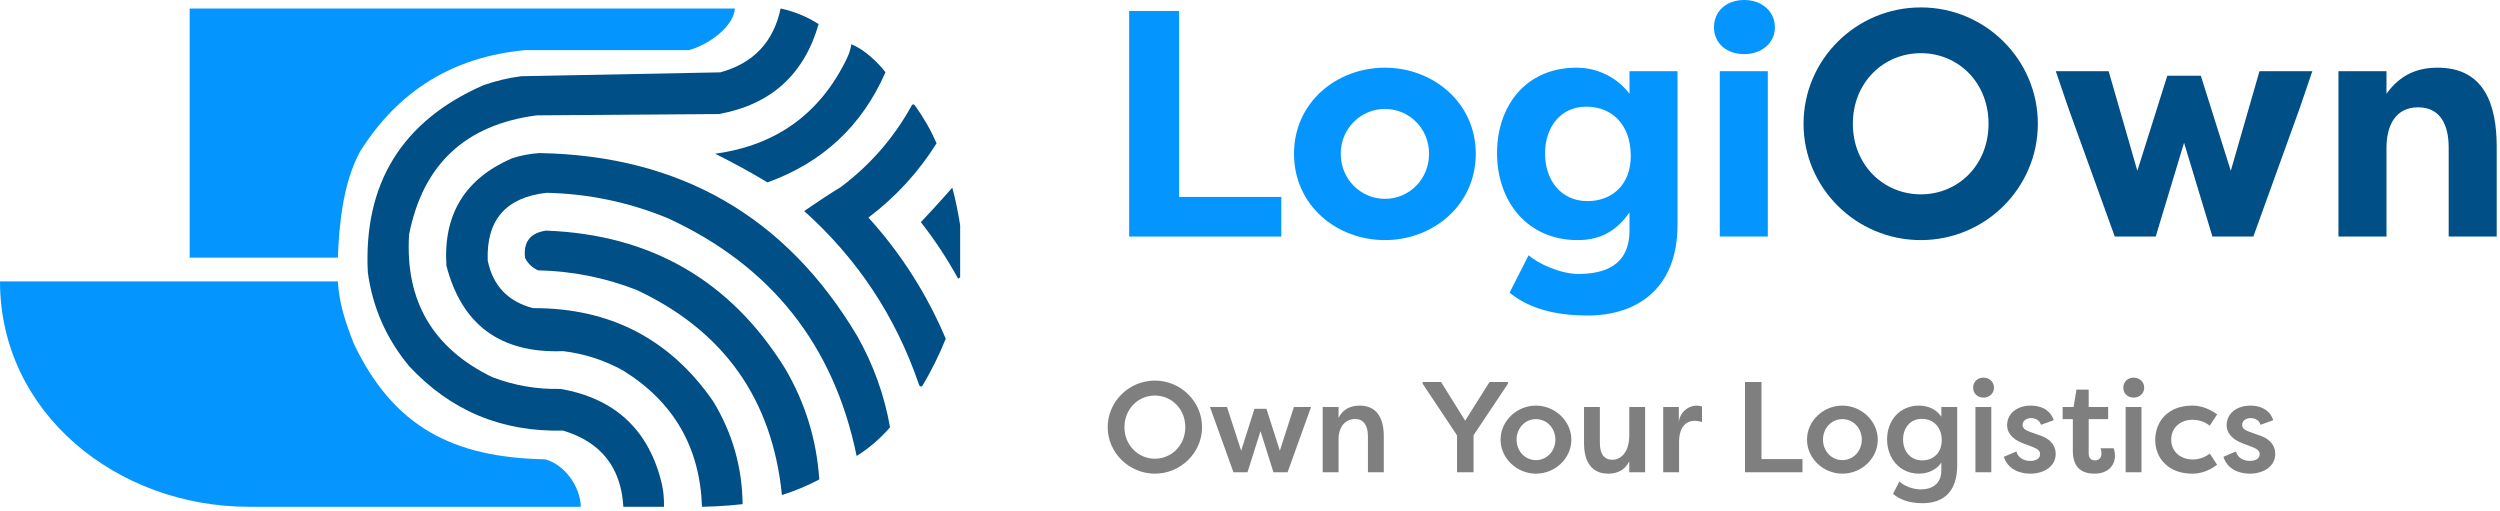 <svg width="543" height="111" viewBox="0 0 543 111" fill="none" xmlns="http://www.w3.org/2000/svg">
    <path
        d="M54.068 110.076C25.449 110.076 7.18819e-05 89.742 0 61.115H63.079H66.941H73.378C73.694 65.985 74.905 69.568 76.801 74.549C85.457 92.725 98.317 99.362 118.434 99.769C122.662 100.933 126.029 105.641 126.158 110.076H54.068Z"
        fill="#0496FE" />
    <path
        d="M73.378 55.961C73.669 48.781 74.458 39.811 78.234 32.862C86.635 19.574 98.474 12.336 114.126 10.886H149.639C153.643 9.814 159.277 5.995 159.629 1.846H41.195V55.961H63.079H67.296H73.378Z"
        fill="#0496FE" />
    <path
        d="M79.888 59.14C78.933 39.854 87.283 26.317 104.937 18.529C107.617 17.588 110.368 16.924 113.191 16.555L156.457 15.715C163.657 13.731 168.022 9.108 169.551 1.846C171.062 2.159 172.521 2.621 173.928 3.202C175.268 3.765 176.56 4.439 177.806 5.232C174.657 16.195 167.446 22.709 156.173 24.767L116.607 25.053C101.107 27.065 91.856 35.693 88.854 50.937C87.96 65.313 93.985 75.639 106.929 81.923C111.686 83.732 116.62 84.59 121.731 84.47C133.696 86.555 141.049 93.485 143.791 105.269C143.88 105.712 143.956 106.146 144.018 106.598L144.126 107.511C144.207 108.369 144.237 109.218 144.218 110.076H135.394C134.9 101.522 130.535 96.004 122.3 93.522C108.974 93.854 97.825 89.185 88.854 79.515C83.915 73.563 80.926 66.781 79.888 59.14Z"
        fill="#004F86" />
    <path
        d="M111.199 34.382C100.973 38.821 96.229 46.59 96.967 57.728C100.313 70.61 108.757 76.783 122.3 76.266C126.945 76.82 131.309 78.241 135.394 80.511C146.346 87.33 152.039 97.195 152.472 110.076C153.511 110.058 154.549 110.021 155.586 109.966C157.494 109.873 159.397 109.717 161.296 109.504C161.209 101.476 159.074 94.02 154.892 87.155C145.511 73.609 132.465 66.864 115.753 66.928C110.33 65.489 107.057 62.056 105.933 56.593C105.608 47.772 109.878 42.862 118.742 41.875C127.867 42.087 136.644 43.924 145.072 47.403C167.462 57.728 181.124 74.947 186.06 99.04C188.774 97.333 191.193 95.257 193.319 92.812C192.088 85.826 189.716 79.228 186.203 73.009C170.737 47.033 147.729 33.792 117.176 33.247C115.134 33.377 113.142 33.755 111.199 34.382Z"
        fill="#004F86" />
    <path
        d="M118.6 50.088C115.146 50.595 113.628 52.579 114.045 56.021C114.657 57.248 115.605 58.143 116.892 58.715C124.261 58.882 131.377 60.294 138.24 62.96C157.209 71.837 167.74 86.694 169.836 107.52C172.649 106.635 175.353 105.509 177.948 104.134C177.379 95.552 174.912 87.533 170.547 80.078C158.676 60.939 141.361 50.937 118.6 50.088Z"
        fill="#004F86" />
    <path
        d="M183.925 12.734C178.122 24.703 168.587 31.586 155.319 33.386C159.201 35.314 162.996 37.391 166.705 39.614C178.685 35.296 187.224 27.332 192.323 15.706C191.435 14.543 190.447 13.491 189.358 12.531L188.798 12.052L188.053 11.461L187.413 10.99L187.047 10.741L186.405 10.354C185.924 10.077 185.43 9.828 184.922 9.615C184.827 10.169 184.695 10.704 184.527 11.23C184.362 11.747 184.161 12.245 183.925 12.734Z"
        fill="#004F86" />
    <path
        d="M176.174 44.809L174.675 45.843C186.249 56.206 194.551 68.755 199.581 83.473C199.702 83.888 199.939 84.027 200.293 83.898C202.265 80.594 203.973 77.152 205.416 73.572C201.289 63.828 195.691 55.052 188.622 47.255C194.566 42.761 199.5 37.381 203.424 31.125C202.774 29.648 202.051 28.209 201.255 26.825C200.481 25.478 199.639 24.177 198.727 22.922C198.641 22.811 198.557 22.728 198.475 22.691C198.405 22.654 198.337 22.654 198.27 22.682C198.218 22.7 198.167 22.737 198.117 22.792L198.016 22.922C194.172 29.898 189.048 35.803 182.645 40.611C181.48 41.331 180.327 42.05 179.187 42.798C178.173 43.462 177.169 44.127 176.174 44.809Z"
        fill="#004F86" />
    <path
        d="M208.547 60.275V48.953L208.261 47.209C208.116 46.378 207.957 45.557 207.784 44.727L207.359 42.826C207.196 42.133 207.023 41.451 206.84 40.759L204.595 43.278L202.782 45.28L200.008 48.251C203.048 52.127 205.752 56.224 208.121 60.561C208.23 60.404 208.372 60.303 208.547 60.275Z"
        fill="#004F86" />
    <path
        d="M240.592 92.772C240.592 87.2 245.24 82.663 250.84 82.663C256.44 82.663 261.088 87.2 261.088 92.772C261.088 98.344 256.44 102.88 250.84 102.88C245.24 102.88 240.592 98.344 240.592 92.772ZM244.232 92.772C244.232 96.719 247.228 99.632 250.84 99.632C254.452 99.632 257.448 96.719 257.448 92.772C257.448 88.823 254.452 85.912 250.84 85.912C247.228 85.912 244.232 88.823 244.232 92.772Z"
        fill="black" fill-opacity="0.5" />
    <path
        d="M269.584 97.895L272.468 88.796H275.072L277.984 97.895L281.036 88.403H284.76L279.664 102.572H276.584L273.784 93.639L270.956 102.572H267.904L262.808 88.403H266.504L269.584 97.895Z"
        fill="black" fill-opacity="0.5" />
    <path
        d="M287.287 102.572V88.403H290.731V90.784C291.627 88.907 293.307 88.096 295.323 88.096C298.879 88.096 300.559 90.615 300.559 94.731V102.572H297.115V94.76C297.115 92.296 296.079 91.007 294.371 91.007C292.355 91.007 290.731 92.492 290.731 95.487V102.572H287.287Z"
        fill="black" fill-opacity="0.5" />
    <path
        d="M318.233 91.371L323.525 82.972H327.529V83.335L320.053 94.535V102.572H316.469V94.564L308.993 83.335V82.972H312.997L318.233 91.371Z"
        fill="black" fill-opacity="0.5" />
    <path
        d="M325.928 95.487C325.928 91.371 329.512 88.096 333.6 88.096C337.744 88.096 341.3 91.456 341.3 95.487C341.3 99.603 337.744 102.88 333.6 102.88C329.512 102.88 325.928 99.603 325.928 95.487ZM329.4 95.487C329.4 97.951 331.22 99.939 333.6 99.939C336.008 99.939 337.828 97.951 337.828 95.487C337.828 93.023 336.008 91.035 333.6 91.035C331.22 91.035 329.4 93.023 329.4 95.487Z"
        fill="black" fill-opacity="0.5" />
    <path
        d="M357.32 88.403V102.572H353.876V100.192C352.98 102.068 351.328 102.88 349.312 102.88C345.756 102.88 344.048 100.36 344.048 96.243V88.403H347.492V96.216C347.492 98.54 348.36 99.856 350.236 99.856C351.804 99.856 353.876 98.54 353.876 94.535V88.403H357.32Z"
        fill="black" fill-opacity="0.5" />
    <path
        d="M364.639 88.403V91.54C365.087 89.132 366.991 88.096 368.503 88.096C368.979 88.096 369.259 88.18 369.679 88.291V91.68C369.147 91.484 368.503 91.4 368.055 91.4C366.795 91.4 364.695 92.1 364.695 96.019V102.572H361.251V88.403H364.639Z"
        fill="black" fill-opacity="0.5" />
    <path d="M382.595 99.716H391.499V102.572H379.011V82.972H382.595V99.716Z" fill="black" fill-opacity="0.5" />
    <path
        d="M392.482 95.487C392.482 91.371 396.066 88.096 400.154 88.096C404.298 88.096 407.854 91.456 407.854 95.487C407.854 99.603 404.298 102.88 400.154 102.88C396.066 102.88 392.482 99.603 392.482 95.487ZM395.954 95.487C395.954 97.951 397.774 99.939 400.154 99.939C402.562 99.939 404.382 97.951 404.382 95.487C404.382 93.023 402.562 91.035 400.154 91.035C397.774 91.035 395.954 93.023 395.954 95.487Z"
        fill="black" fill-opacity="0.5" />
    <path
        d="M413.346 95.46C413.346 98.007 414.942 99.996 417.518 99.996C419.87 99.996 421.746 98.4 421.746 95.6C421.746 92.828 419.982 90.98 417.434 90.98C414.83 90.98 413.346 93.023 413.346 95.46ZM411.162 107.276C411.638 106.38 412.086 105.484 412.534 104.588C413.654 105.568 415.446 106.296 417.154 106.296C419.59 106.296 421.662 105.176 421.662 102.124V100.472C420.682 101.956 418.834 102.88 416.818 102.88C412.618 102.88 409.874 99.547 409.874 95.431C409.874 91.427 412.506 88.096 416.846 88.096C418.75 88.096 420.514 88.852 421.662 90.504V88.403H425.106V101.032C425.106 106.884 422.054 109.292 417.574 109.292C414.466 109.292 412.59 108.424 411.162 107.276Z"
        fill="black" fill-opacity="0.5" />
    <path
        d="M432.509 102.572H429.065V88.403H432.509V102.572ZM428.561 84.204C428.561 82.972 429.485 82.019 430.801 82.019C432.117 82.019 433.097 82.972 433.097 84.204C433.097 85.436 432.117 86.359 430.801 86.359C429.485 86.359 428.561 85.436 428.561 84.204Z"
        fill="black" fill-opacity="0.5" />
    <path
        d="M435.242 99.212L437.958 98.064C438.322 99.492 439.666 100.108 440.982 100.108C441.99 100.108 443.11 99.743 443.11 98.624C443.11 97.868 442.438 97.475 441.57 97.112L439.498 96.328C436.67 95.291 435.942 93.639 435.942 92.379C435.942 89.748 438.182 88.096 441.122 88.096C442.886 88.096 445.182 88.712 446.078 91.26L443.306 92.267C442.942 91.12 441.906 90.811 441.15 90.811C440.254 90.811 439.302 91.316 439.302 92.296C439.302 93.079 440.002 93.444 440.786 93.751L442.886 94.507C445.938 95.46 446.498 97.364 446.498 98.567C446.498 101.368 443.894 102.88 440.954 102.88C438.63 102.88 436.054 101.9 435.242 99.212Z"
        fill="black" fill-opacity="0.5" />
    <path
        d="M453.664 84.624V88.403H457.892V91.035H453.664V98.456C453.664 99.323 454.028 99.996 455.036 99.996C455.904 99.996 456.436 99.407 456.436 98.54C456.436 98.231 456.38 97.671 456.24 97.364H459.068C459.32 97.895 459.376 98.707 459.376 98.96C459.376 101.032 457.948 102.88 454.896 102.88C452.544 102.88 450.22 101.872 450.22 97.98V91.035H448.008V88.403H450.388L451.004 84.624H453.664Z"
        fill="black" fill-opacity="0.5" />
    <path
        d="M465.13 102.572H461.686V88.403H465.13V102.572ZM461.182 84.204C461.182 82.972 462.106 82.019 463.422 82.019C464.738 82.019 465.718 82.972 465.718 84.204C465.718 85.436 464.738 86.359 463.422 86.359C462.106 86.359 461.182 85.436 461.182 84.204Z"
        fill="black" fill-opacity="0.5" />
    <path
        d="M468.115 95.572C468.115 91.371 471.083 88.096 476.095 88.096C477.467 88.096 479.343 88.403 481.555 89.999L479.959 92.463C478.503 91.26 476.795 91.175 476.263 91.175C473.519 91.175 471.587 92.939 471.587 95.487C471.587 98.007 473.519 99.799 476.263 99.799C476.767 99.799 478.559 99.688 479.959 98.511L481.555 100.948C479.343 102.6 477.467 102.88 476.095 102.88C471.167 102.88 468.115 99.688 468.115 95.572Z"
        fill="black" fill-opacity="0.5" />
    <path
        d="M482.93 99.212L485.646 98.064C486.01 99.492 487.354 100.108 488.67 100.108C489.678 100.108 490.798 99.743 490.798 98.624C490.798 97.868 490.126 97.475 489.258 97.112L487.186 96.328C484.358 95.291 483.63 93.639 483.63 92.379C483.63 89.748 485.87 88.096 488.81 88.096C490.574 88.096 492.87 88.712 493.766 91.26L490.994 92.267C490.63 91.12 489.594 90.811 488.838 90.811C487.942 90.811 486.99 91.316 486.99 92.296C486.99 93.079 487.69 93.444 488.474 93.751L490.574 94.507C493.626 95.46 494.186 97.364 494.186 98.567C494.186 101.368 491.582 102.88 488.642 102.88C486.318 102.88 483.742 101.9 482.93 99.212Z"
        fill="black" fill-opacity="0.5" />
    <path d="M256.104 42.77H278.294V51.38H245.254V2.38H256.104V42.77Z" fill="#0496FE" />
    <path
        d="M281.059 33.39C281.059 22.19 290.369 14.7 300.799 14.7C311.229 14.7 320.539 22.26 320.539 33.39C320.539 44.59 311.229 52.15 300.799 52.15C290.369 52.15 281.059 44.66 281.059 33.39ZM291.209 33.39C291.209 39.06 295.689 43.19 300.799 43.19C306.049 43.19 310.389 38.99 310.389 33.39C310.389 27.86 306.049 23.66 300.799 23.66C295.689 23.66 291.209 27.79 291.209 33.39Z"
        fill="#0496FE" />
    <path
        d="M335.584 33.32C335.584 39.13 339.014 43.68 344.824 43.68C349.934 43.68 354.204 40.32 354.204 33.88C354.204 27.16 350.214 23.17 344.544 23.17C338.804 23.17 335.584 27.79 335.584 33.32ZM364.354 15.47V48.86C364.354 63.07 355.114 68.53 344.894 68.53C336.844 68.53 331.524 66.57 327.884 63.56L332.014 55.44C334.044 57.26 338.944 59.5 342.794 59.5C348.184 59.5 353.924 57.89 353.924 50.05V46.13C351.334 49.84 347.974 52.15 342.654 52.15C331.734 52.15 325.154 43.75 325.154 33.25C325.154 23.17 331.244 14.7 342.444 14.7C347.274 14.7 351.474 17.08 353.924 20.37V15.47H364.354Z"
        fill="#0496FE" />
    <path
        d="M383.967 51.38H373.537V15.47H383.967V51.38ZM372.277 5.95C372.277 2.38 375.007 0 378.857 0C382.567 0 385.507 2.38 385.507 5.95C385.507 9.38 382.567 11.76 378.857 11.76C375.007 11.76 372.277 9.38 372.277 5.95Z"
        fill="#0496FE" />
    <path
        d="M391.73 26.88C391.73 12.95 403.141 1.61 417.211 1.61C431.211 1.61 442.62 12.95 442.62 26.88C442.62 40.81 431.211 52.15 417.211 52.15C403.141 52.15 391.73 40.81 391.73 26.88ZM402.441 26.88C402.441 35.84 409.091 42.21 417.211 42.21C425.331 42.21 431.911 35.84 431.911 26.88C431.911 17.92 425.331 11.55 417.211 11.55C409.091 11.55 402.441 17.92 402.441 26.88Z"
        fill="#004F86" />
    <path
        d="M464.229 37.1L470.739 16.45H478.019L484.529 37.1L490.759 15.47H502.239L499.439 23.66L489.429 51.38H480.539L474.379 31.01L468.219 51.38H459.329L449.319 23.66L446.519 15.47H457.999L464.229 37.1Z"
        fill="#004F86" />
    <path
        d="M507.914 51.38V15.47H518.344V20.37C521.354 16.17 525.064 14.7 529.474 14.7C539.554 14.7 542.284 22.68 542.284 31.85V51.38H531.854V32.06C531.854 27.09 530.034 23.31 525.204 23.31C520.374 23.31 518.344 27.16 518.344 32.13V51.38H507.914Z"
        fill="#004F86" />
</svg>